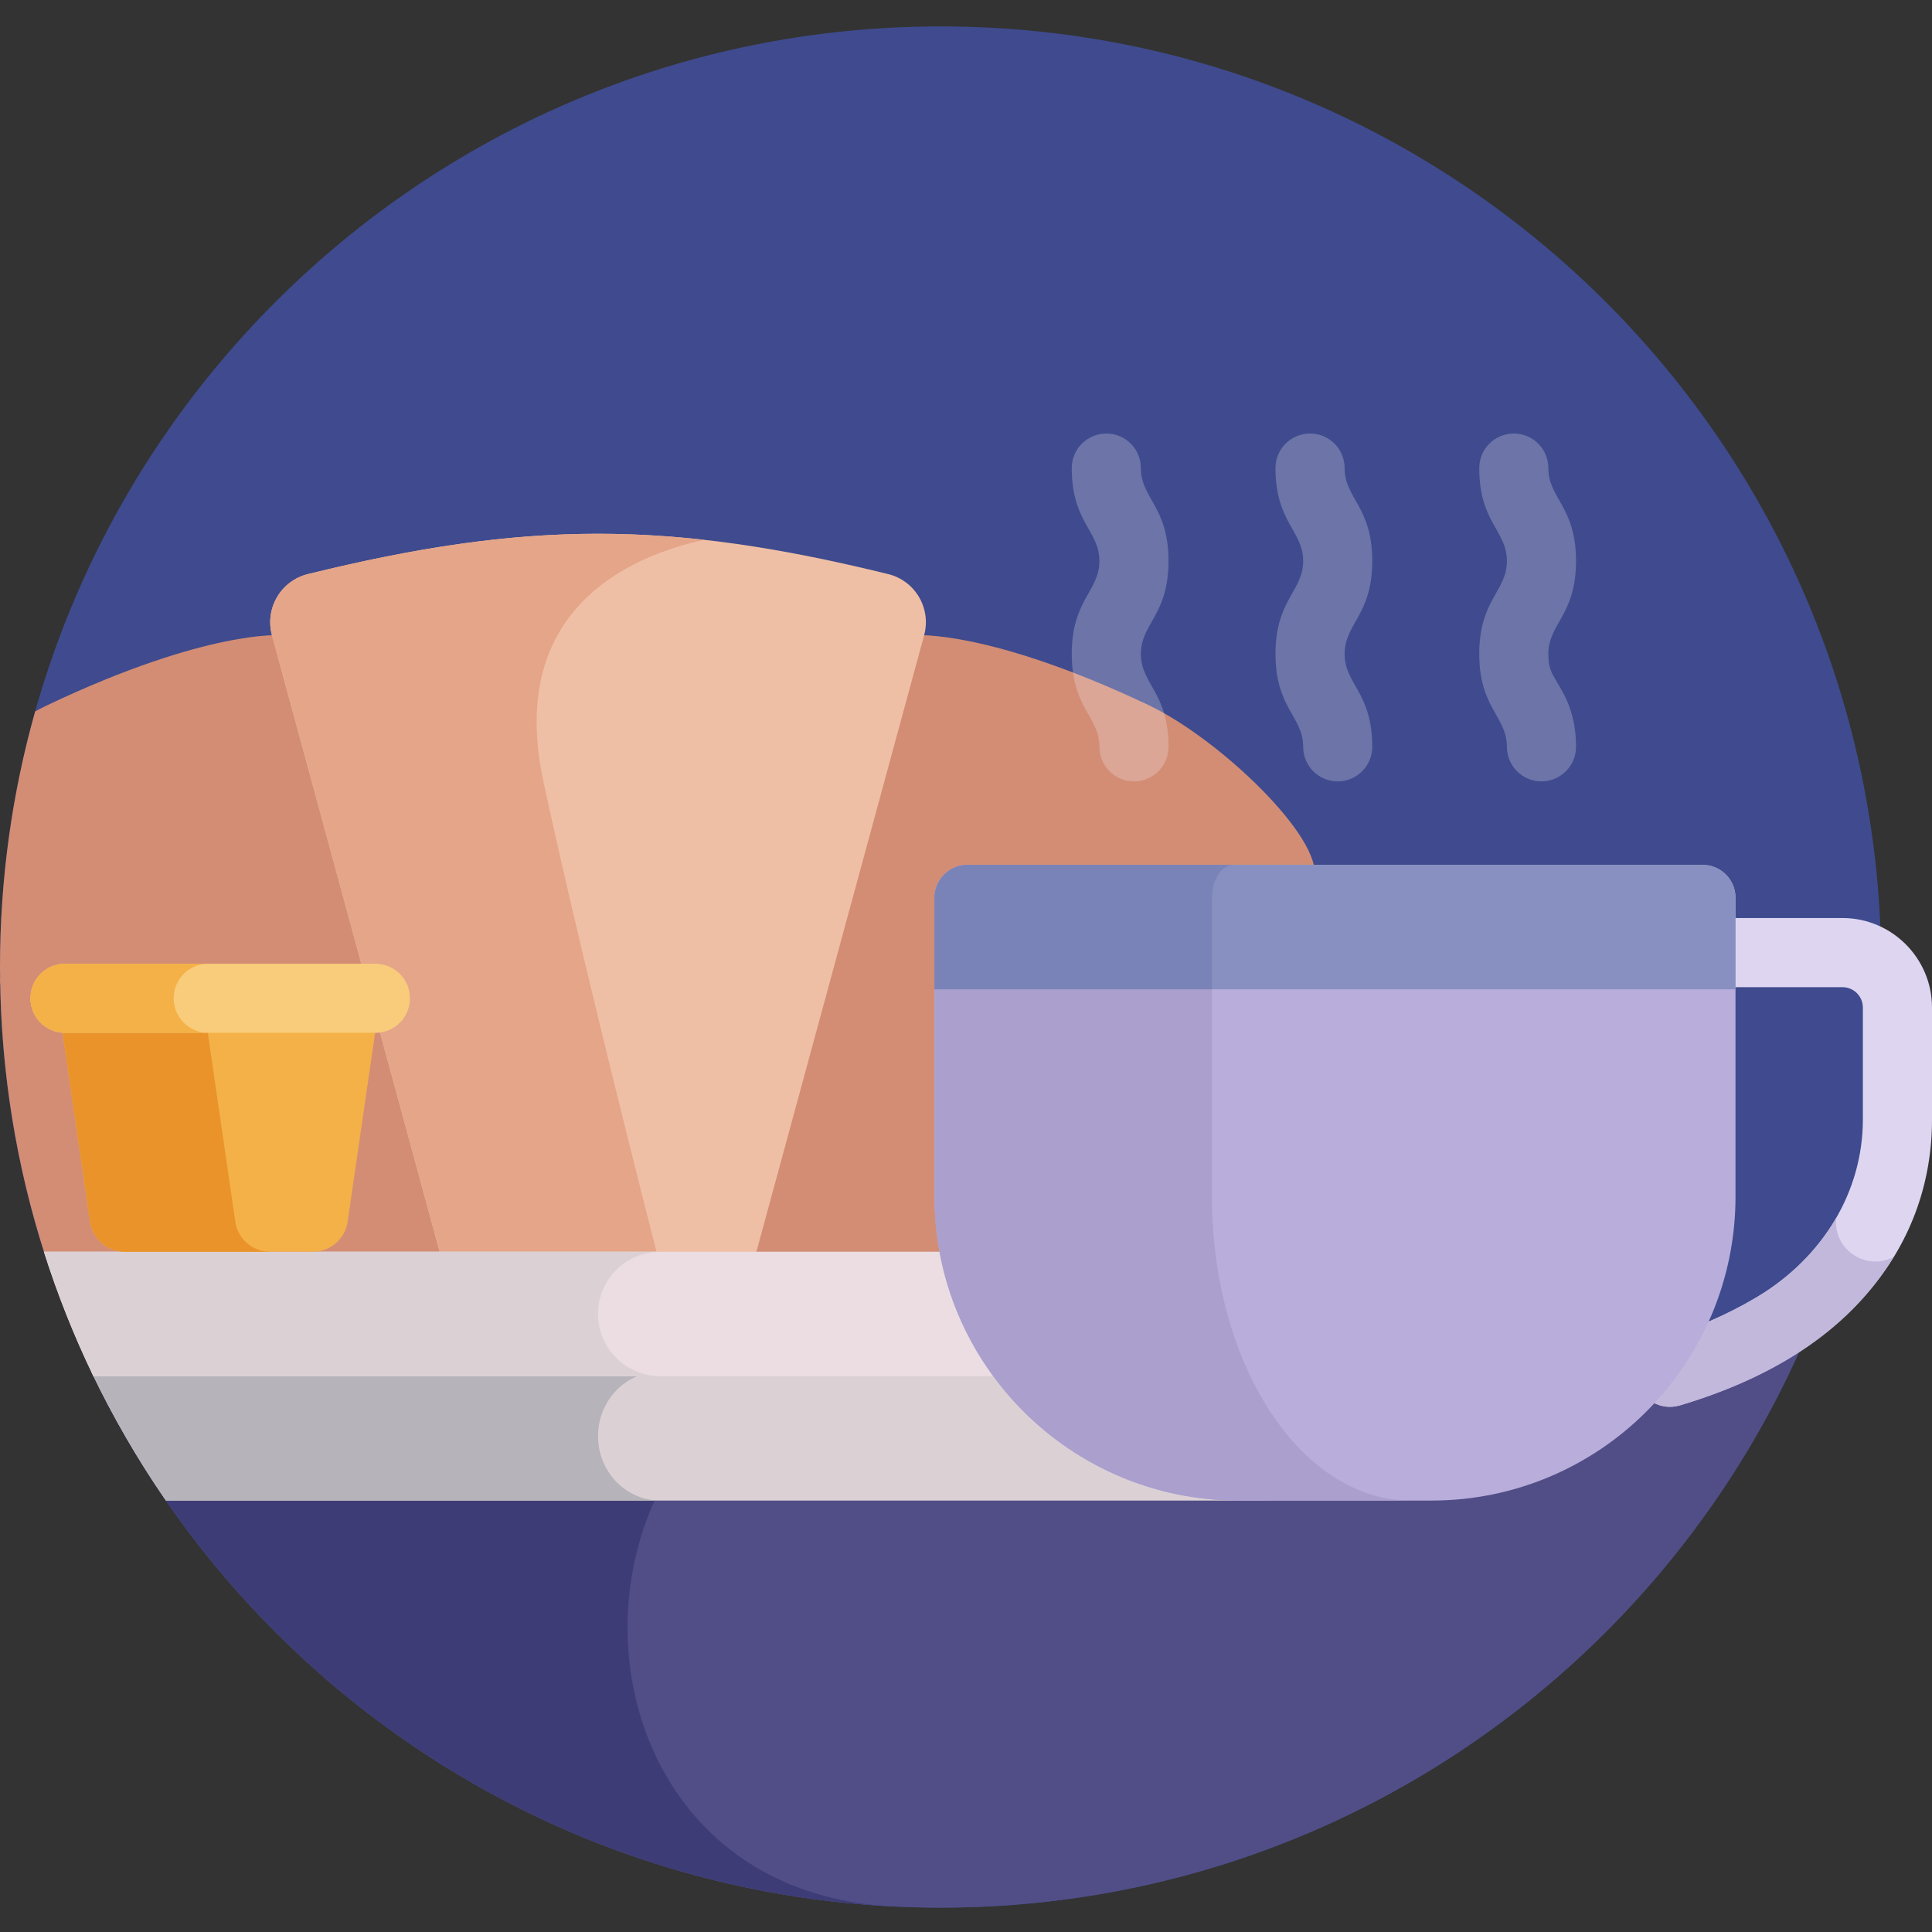 <svg width="64" height="64" viewBox="0 0 64 64" fill="none" xmlns="http://www.w3.org/2000/svg">
<rect x="0" y="0" width="64" height="64" fill="#333333" stroke="none"/>
<g clip-path="url(#clip0_903_3431)">
<path d="M62.318 32.034C62.318 49.243 48.368 63.193 31.159 63.193C13.95 63.193 0 49.243 0 32.034C0 14.825 13.95 0.875 31.159 0.875C48.368 0.875 62.318 14.825 62.318 32.034Z" fill="#3F4B8E"/>
<path d="M0.004 32.376C0.039 35.565 0.552 38.639 1.476 41.53H7.942C4.438 35.887 1.848 33.6 0.004 32.376Z" fill="#D38D75"/>
<path d="M9.314 21.043C9.314 21.043 6.882 20.843 1.595 23.347C1.455 23.413 1.311 23.487 1.165 23.567C0.406 26.26 0 29.1 0 32.034C0 32.219 0.004 32.402 0.007 32.586C1.828 33.86 4.323 36.194 7.637 41.53H14.888L9.314 21.043Z" fill="#D38D75"/>
<path d="M2.604 44.517C7.417 55.511 18.39 63.193 31.159 63.193C43.929 63.193 54.902 55.511 59.715 44.517H2.604Z" fill="#514E87"/>
<path d="M30.118 44.517H2.604C7.21 55.039 17.459 62.527 29.526 63.15C17.513 62.501 18.057 44.517 30.118 44.517Z" fill="#3E3C76"/>
<path d="M54.222 45.784C54.041 45.178 54.387 44.541 54.993 44.36C56.146 44.018 57.223 43.551 58.194 42.972C60.396 41.661 61.71 39.461 61.71 37.089V33.377C61.71 33.004 61.407 32.701 61.034 32.701H57.172C56.539 32.701 56.027 32.188 56.027 31.556C56.027 30.923 56.539 30.411 57.172 30.411H61.034C62.669 30.411 64 31.742 64 33.377V37.089C64 41.097 61.423 44.84 55.644 46.555C55.038 46.735 54.401 46.39 54.222 45.784Z" fill="#DED6F1"/>
<path d="M60.826 40.345C60.221 41.39 59.325 42.298 58.194 42.972C57.223 43.551 56.146 44.018 54.993 44.361C54.387 44.541 54.041 45.178 54.221 45.784C54.401 46.389 55.038 46.736 55.645 46.556C58.524 45.701 61.16 44.224 62.721 41.644C61.809 42.114 60.716 41.389 60.826 40.345Z" fill="#C2B8DC"/>
<path d="M38.027 23.347C32.739 20.843 30.308 21.043 30.308 21.043L24.734 41.53H31.985C39.394 29.599 42.719 32.669 43.532 29.072C43.827 27.77 40.412 24.476 38.027 23.347Z" fill="#D38D75"/>
<path d="M29.421 19.017C22.184 17.238 17.443 17.236 10.201 19.017C9.305 19.237 8.767 20.152 9.009 21.043L14.582 41.53H25.039L30.613 21.043C30.855 20.152 30.317 19.237 29.421 19.017Z" fill="#EFBFA5"/>
<path d="M23.331 17.883C19.045 17.405 15.225 17.782 10.201 19.017C9.305 19.237 8.767 20.152 9.009 21.043L14.582 41.53H21.763C20.628 37.072 19.012 30.582 18.001 25.885C16.754 20.091 21.012 18.381 23.331 17.883Z" fill="#E5A589"/>
<path d="M5.496 49.708H41.589C46.589 49.708 48.931 45.974 49.622 45.437H3.023C3.736 46.93 4.564 48.357 5.496 49.708Z" fill="#DBD1D5"/>
<path d="M19.811 47.572C19.811 46.393 20.733 45.437 21.872 45.437H3.023C3.736 46.93 4.564 48.357 5.496 49.708H21.872C20.733 49.708 19.811 48.752 19.811 47.572Z" fill="#B7B3BA"/>
<path d="M1.455 41.465C1.905 42.885 2.454 44.262 3.094 45.586H52.894C54.032 45.586 54.955 44.664 54.955 43.525C54.955 42.387 54.032 41.465 52.894 41.465H1.455Z" fill="#EBDDE2"/>
<path d="M19.811 43.525C19.811 42.388 20.733 41.465 21.872 41.465H1.455C1.905 42.885 2.454 44.262 3.094 45.586H21.872C20.733 45.586 19.811 44.664 19.811 43.525Z" fill="#DBD1D5"/>
<path d="M56.403 28.65H32.044C31.444 28.65 30.956 29.138 30.956 29.738V39.635C30.956 45.198 35.466 49.708 41.029 49.708H47.418C52.981 49.708 57.491 45.198 57.491 39.635V29.738C57.491 29.138 57.003 28.65 56.403 28.65Z" fill="#B9AEDB"/>
<path d="M40.147 39.635V29.738C40.147 29.138 40.465 28.65 40.858 28.65H32.044C31.444 28.65 30.956 29.138 30.956 29.738V39.635C30.956 45.198 35.466 49.708 41.029 49.708H46.73C43.094 49.708 40.147 45.198 40.147 39.635Z" fill="#AA9FCD"/>
<path d="M30.956 29.738V32.772H57.491V29.738C57.491 29.138 57.003 28.65 56.402 28.65H32.044C31.444 28.65 30.956 29.138 30.956 29.738Z" fill="#8790C0"/>
<path d="M40.147 29.738C40.147 29.138 40.465 28.65 40.858 28.65H32.044C31.612 28.65 31.24 28.904 31.064 29.269C30.996 29.411 30.956 29.57 30.956 29.738V32.772H40.147V29.738H40.147Z" fill="#7A83B7"/>
<path d="M37.564 25.885C36.932 25.885 36.419 25.372 36.419 24.74C36.419 23.735 35.503 23.462 35.503 21.662C35.503 19.866 36.419 19.587 36.419 18.584C36.419 17.579 35.503 17.306 35.503 15.506C35.503 14.873 36.016 14.361 36.648 14.361C37.281 14.361 37.793 14.873 37.793 15.506C37.793 16.51 38.709 16.784 38.709 18.584C38.709 20.379 37.793 20.658 37.793 21.662C37.793 22.666 38.709 22.939 38.709 24.74C38.709 25.372 38.196 25.885 37.564 25.885Z" fill="#F4F3F9" fill-opacity="0.25"/>
<path d="M44.313 25.885C43.681 25.885 43.169 25.372 43.169 24.74C43.169 23.735 42.252 23.462 42.252 21.662C42.252 19.866 43.169 19.587 43.169 18.584C43.169 17.579 42.252 17.306 42.252 15.506C42.252 14.873 42.765 14.361 43.398 14.361C44.03 14.361 44.542 14.873 44.542 15.506C44.542 16.51 45.458 16.784 45.458 18.584C45.458 20.379 44.542 20.658 44.542 21.662C44.542 22.666 45.458 22.939 45.458 24.74C45.458 25.372 44.946 25.885 44.313 25.885Z" fill="#F4F3F9" fill-opacity="0.25"/>
<path d="M51.062 25.885C50.43 25.885 49.918 25.372 49.918 24.74C49.918 23.735 49.002 23.462 49.002 21.662C49.002 19.866 49.918 19.587 49.918 18.584C49.918 17.579 49.002 17.306 49.002 15.506C49.002 14.873 49.514 14.361 50.147 14.361C50.779 14.361 51.291 14.873 51.291 15.506C51.291 16.51 52.208 16.784 52.208 18.584C52.208 20.379 51.291 20.658 51.291 21.662C51.291 22.117 51.391 22.283 51.588 22.615C51.85 23.054 52.208 23.655 52.208 24.74C52.208 25.372 51.695 25.885 51.062 25.885Z" fill="#F4F3F9" fill-opacity="0.25"/>
<path d="M1.907 33.07L2.983 40.469C3.066 41.041 3.557 41.465 4.135 41.465H10.365C10.942 41.465 11.433 41.041 11.516 40.469L12.592 33.07H1.907Z" fill="#F4B147"/>
<path d="M7.794 40.469L6.717 33.07H1.907L2.983 40.469C3.066 41.041 3.557 41.465 4.134 41.465H8.945C8.367 41.465 7.877 41.041 7.794 40.469Z" fill="#E9932A"/>
<path d="M13.58 33.07C13.58 32.437 13.068 31.925 12.435 31.925H2.153C1.521 31.925 1.008 32.437 1.008 33.07C1.008 33.702 1.521 34.214 2.153 34.214H12.435C13.068 34.214 13.58 33.702 13.58 33.07Z" fill="#F9CC7B"/>
<path d="M5.753 33.07C5.753 32.437 6.266 31.925 6.898 31.925H2.153C1.521 31.925 1.008 32.438 1.008 33.07C1.008 33.702 1.521 34.214 2.153 34.214H6.898C6.266 34.214 5.753 33.702 5.753 33.07Z" fill="#F4B147"/>
</g>
<defs>
<clipPath id="clip0_903_3431">
<rect width="64" height="64" fill="white"/>
</clipPath>
</defs>
</svg>
